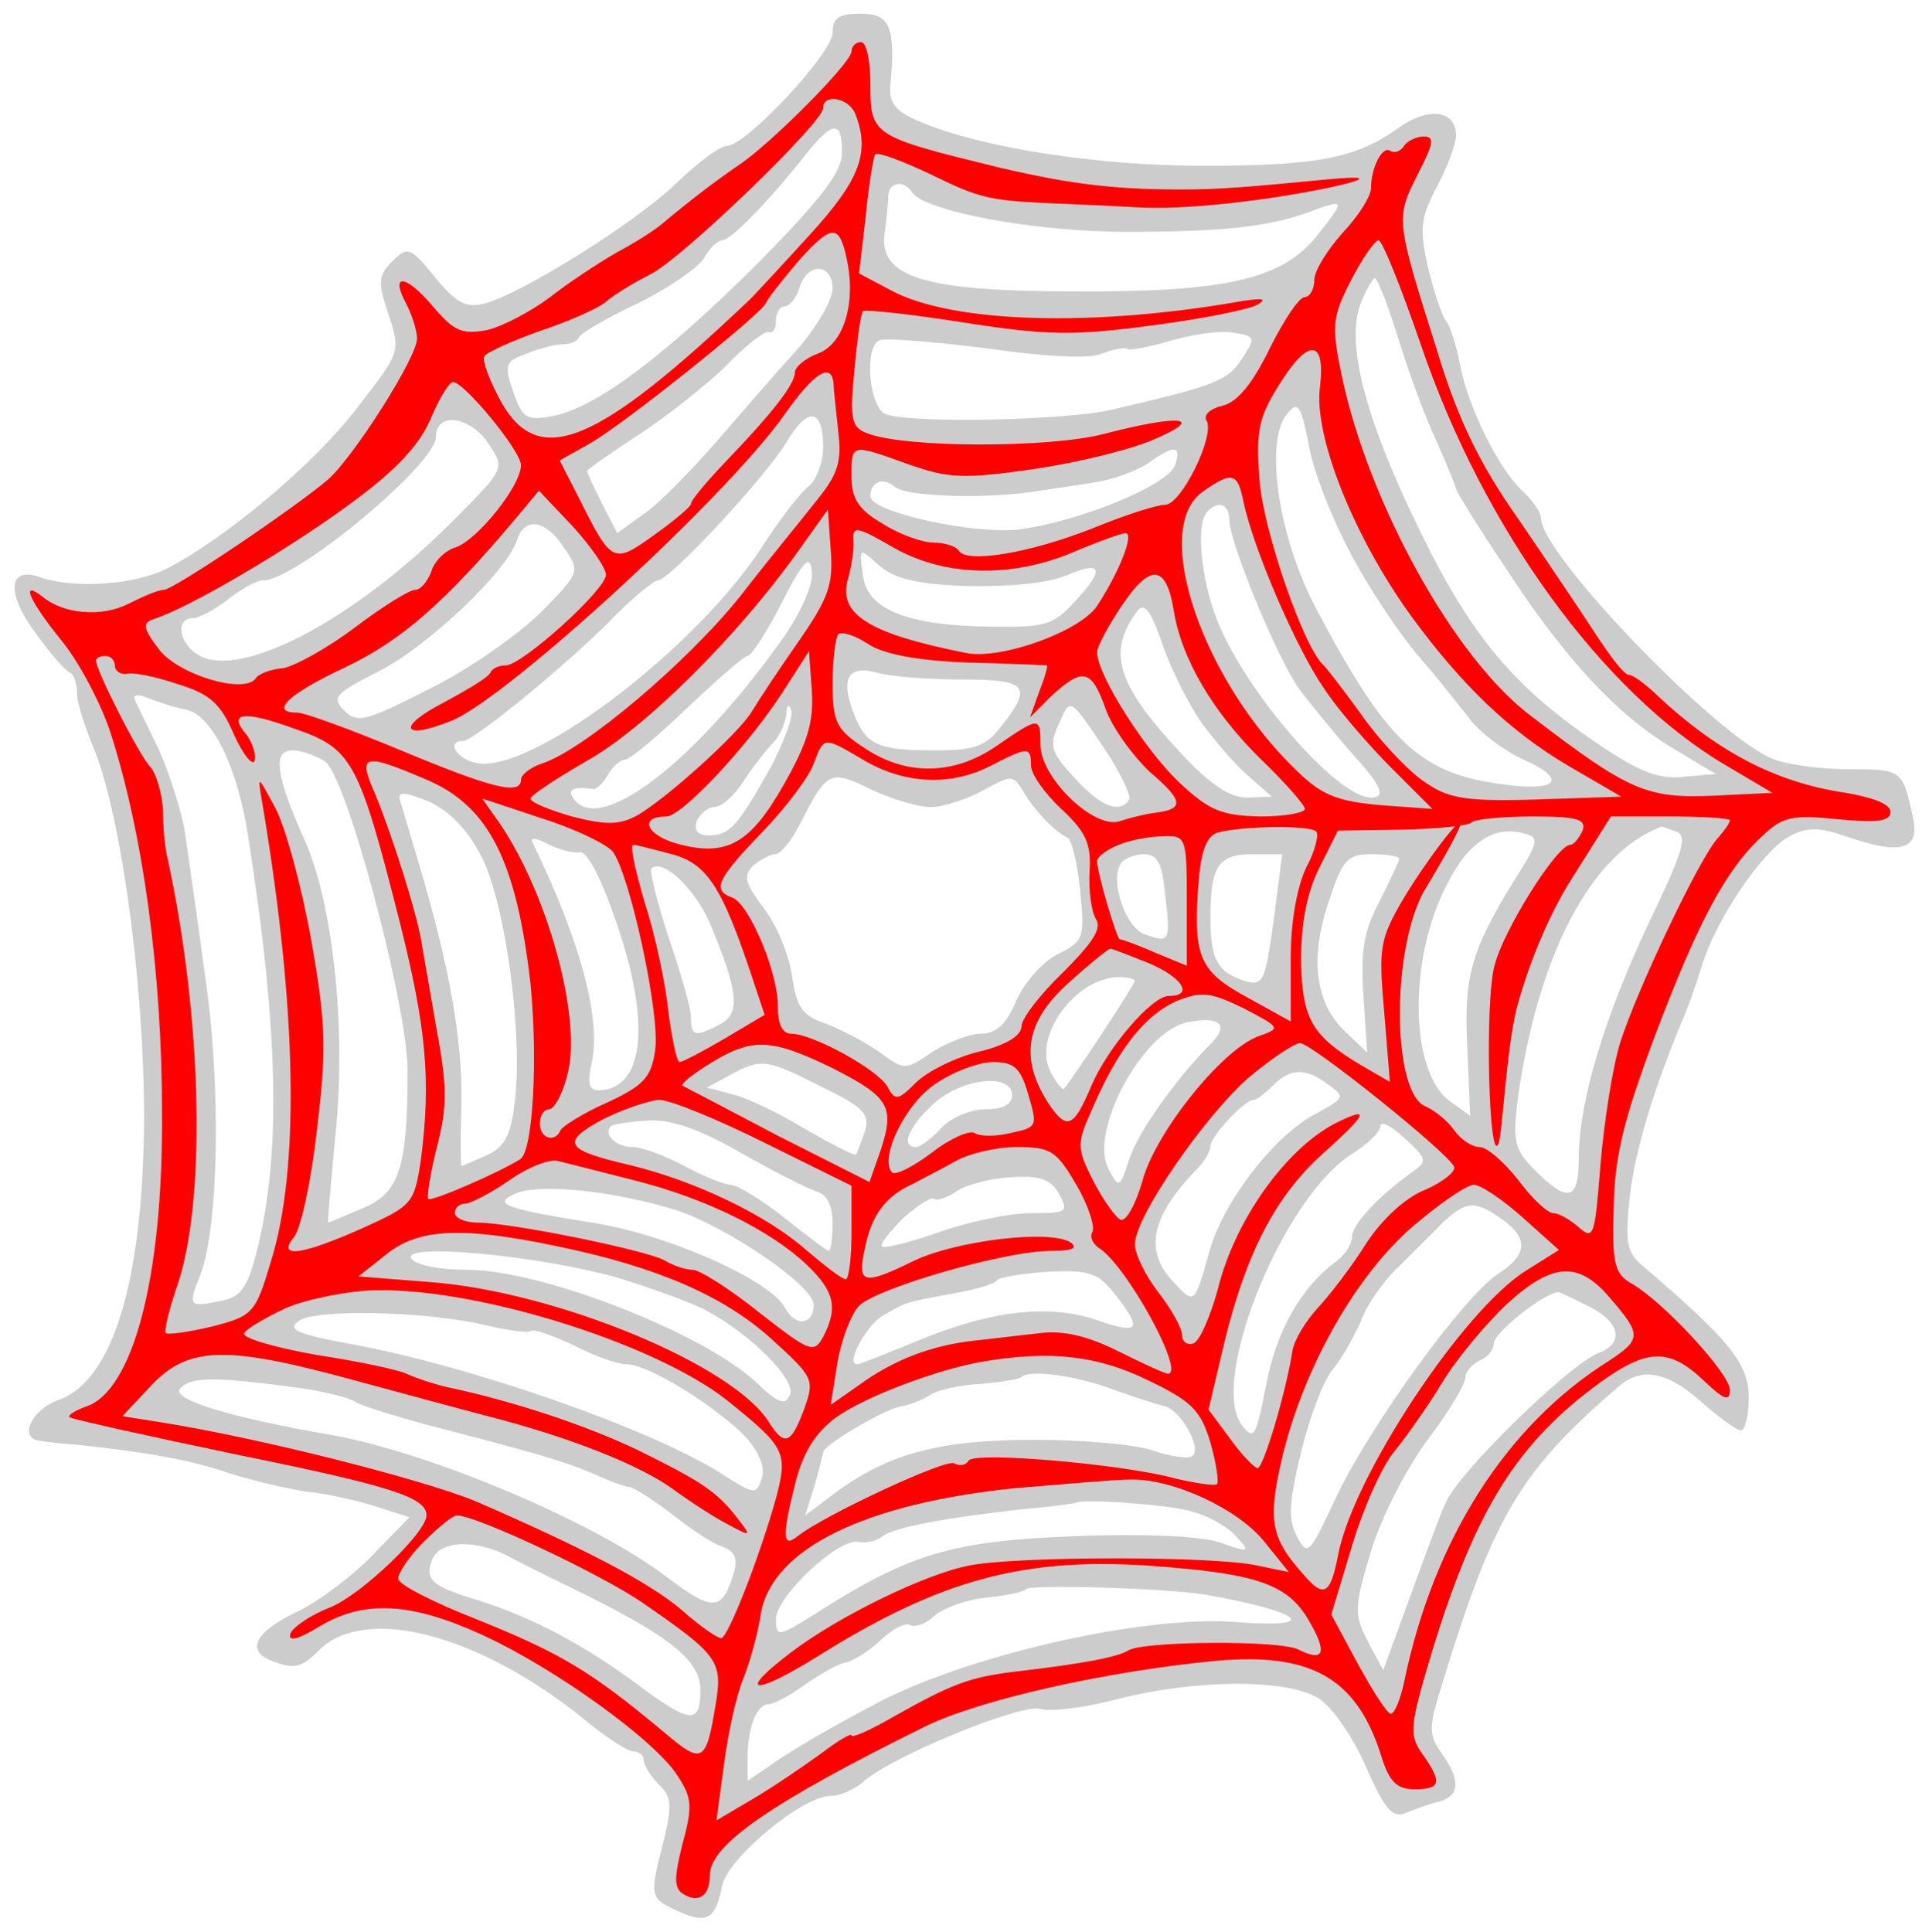 <?xml version="1.0" encoding="UTF-8" standalone="no"?>
<!DOCTYPE svg PUBLIC "-//W3C//DTD SVG 1.1//EN" "http://www.w3.org/Graphics/SVG/1.1/DTD/svg11.dtd">
<svg xmlns:dc="http://purl.org/dc/elements/1.1/" xmlns:xl="http://www.w3.org/1999/xlink" version="1.1" xmlns="http://www.w3.org/2000/svg" viewBox="33.75 60.89 297 297.417" width="297" height="297.417">

  <g id="Spiderweb_Couped" fill-opacity="1" stroke-dasharray="none" stroke="none" stroke-opacity="1" fill="#ffff00">
    <title>Spiderweb Couped</title>
    <g id="Spiderweb_Couped: Layer 2" >
      <title>Layer 2</title>
      <g id="Group_3">
        <g id="Graphic_5">
          <path d="M 161.945 65.908 C 161.945 69.108 148.567 83.359 145.659 83.359 C 144.641 83.359 141.296 85.831 137.951 89.03 C 131.698 95.138 113.957 106.189 108.286 107.644 C 105.523 108.371 103.923 107.498 100.724 103.572 C 96.943 98.918 96.507 98.773 94.18 101.1 C 91.999 103.281 91.854 104.299 93.599 109.389 C 95.489 115.06 95.344 115.205 88.654 123.785 C 82.256 132.219 68.587 143.707 59.571 148.361 C 54.626 150.978 45.174 151.56 40.085 149.815 C 34.995 147.925 34.559 152.142 39.357 158.54 C 41.539 161.594 43.865 164.211 44.593 164.502 C 45.174 164.793 45.61 166.247 45.61 167.702 C 45.61 169.01 46.774 172.791 48.083 175.845 C 52.3 185.879 55.935 211.909 55.935 233.14 C 55.79 258.007 51.136 273.566 42.702 276.475 C 38.63 277.929 36.594 282.291 39.794 282.728 C 40.666 282.873 42.993 283.164 45.32 283.309 C 56.371 284.473 62.915 285.636 68.877 287.672 C 72.513 288.835 78.039 290.144 81.093 290.58 C 84.292 290.871 89.091 292.035 91.854 292.907 L 96.798 294.507 L 91.127 300.323 C 88.073 303.523 82.838 307.449 79.493 309.049 C 73.095 312.102 71.495 315.011 75.567 316.61 C 79.057 317.919 80.075 317.774 82.838 315.011 C 89.963 307.885 107.559 312.539 123.7 325.626 C 127.045 328.389 130.39 330.571 131.262 330.571 C 132.135 330.571 132.862 331.152 132.862 331.879 C 132.862 332.606 133.88 334.351 135.188 335.66 C 137.224 337.551 137.224 339.005 135.916 344.385 C 133.734 352.965 133.734 353.11 138.097 355.146 C 142.605 357.182 143.914 356.455 144.931 351.22 C 145.804 347.003 157.437 337.26 161.8 337.405 C 163.109 337.405 165.436 336.387 167.035 334.933 C 171.834 331.007 191.029 323.154 193.938 324.027 C 195.392 324.463 200.627 323.881 205.571 322.572 C 217.932 319.373 232.037 319.373 236.836 322.427 C 238.872 323.736 242.217 328.535 244.107 333.043 C 247.015 339.587 248.179 340.895 250.215 340.023 C 251.669 339.441 253.996 338.569 255.45 338.278 C 258.504 337.26 258.649 335.079 255.741 330.861 C 253.705 328.098 253.705 326.935 255.595 320.827 C 263.739 294.07 267.81 287.381 283.225 274.148 C 286.715 271.385 290.496 272.112 295.731 276.766 C 298.348 279.092 301.111 281.128 301.838 281.128 C 302.42 281.128 303.002 278.801 303.002 276.038 C 303.002 270.803 299.802 267.023 286.86 255.971 C 284.097 253.644 283.952 252.335 284.679 245.064 C 285.551 237.939 288.169 229.068 292.822 217.871 C 293.549 216.271 294.858 212.636 295.731 209.728 C 297.912 202.457 305.038 191.986 309.255 189.66 C 312.018 188.206 313.763 188.206 318.416 189.805 C 326.414 192.568 329.322 191.696 328.305 186.897 C 326.705 179.335 326.56 179.335 318.416 179.335 C 314.053 179.335 308.528 178.608 306.346 177.59 C 297.476 173.664 271.01 146.18 271.01 140.654 C 271.01 139.781 269.701 137.891 268.101 136.436 C 264.611 133.237 259.667 123.494 258.504 116.805 C 257.922 114.042 257.049 110.988 256.322 110.261 C 255.741 109.389 254.432 105.608 253.559 101.827 C 252.251 95.865 252.541 94.265 255.013 89.612 C 256.613 86.558 257.922 83.068 257.922 81.759 C 257.922 77.833 253.705 77.251 249.051 80.596 C 242.507 85.249 236.691 86.412 218.95 86.412 C 202.517 86.412 185.067 83.649 175.615 79.723 C 171.689 78.124 170.671 76.815 170.816 74.343 C 171.689 65.036 170.816 63 166.308 63 C 162.963 63 161.945 63.582 161.945 65.908 Z M 62.479 170.174 L 62.479 170.174 C 66.405 171.046 70.332 179.044 71.931 189.514 C 76.73 220.052 77.021 238.811 73.24 253.789 C 71.786 259.315 70.768 260.624 67.714 261.206 C 62.77 262.224 62.624 262.078 64.66 256.989 C 67.423 249.572 67.86 227.614 65.242 210.6 C 64.079 201.73 62.624 191.986 62.188 188.787 C 61.607 185.588 59.861 180.062 58.262 176.427 C 56.517 172.791 54.772 169.301 54.481 168.574 C 54.19 167.847 55.063 167.702 56.662 168.429 C 58.262 169.01 60.734 169.883 62.479 170.174 Z M 83.856 178.172 L 83.856 178.172 C 87.2 180.789 96.507 215.69 96.507 225.724 C 96.507 240.847 95.198 244.628 89.527 246.955 C 86.764 248.118 84.437 249.136 84.292 249.136 C 84.146 249.136 84.728 242.738 85.455 235.03 C 87.055 219.18 85.019 199.984 80.656 190.241 C 76.148 180.208 75.712 176.427 78.766 176.427 C 80.22 176.427 82.547 177.299 83.856 178.172 Z M 107.85 192.714 L 107.85 192.714 C 111.631 199.984 114.394 220.925 112.939 231.104 C 112.358 235.757 111.34 237.648 108.577 238.811 C 106.686 239.684 104.941 240.411 104.796 240.411 C 104.65 240.411 104.65 236.048 104.796 230.668 C 104.941 221.07 103.051 210.018 98.252 193.877 C 96.943 189.514 95.635 185.006 95.344 184.134 C 94.907 182.68 96.071 182.825 99.706 184.279 C 102.905 185.733 105.668 188.496 107.85 192.714 Z M 122.973 192.132 L 122.973 192.132 C 124.137 191.841 126.318 196.058 128.79 203.329 C 134.025 218.744 132.862 228.632 125.882 228.777 C 124.427 228.777 124.137 227.614 124.864 224.415 C 126.318 217.726 123.119 205.801 115.702 190.532 C 115.411 189.805 116.429 189.951 118.029 190.823 C 119.774 191.696 121.955 192.277 122.973 192.132 Z M 143.041 203.038 L 143.041 203.038 C 147.404 213.508 147.84 216.853 144.641 218.598 C 140.714 220.634 140.133 220.489 140.133 217.435 C 140.133 216.126 138.533 210.6 136.643 205.074 C 134.898 199.694 133.734 195.04 134.025 194.604 C 135.77 193.004 140.714 197.658 143.041 203.038 Z M 174.161 90.484 L 174.161 90.484 C 176.051 93.393 192.92 96.592 207.316 96.592 C 222.585 96.592 229.565 95.719 235.673 93.393 C 240.908 91.502 240.908 91.647 236.545 97.173 C 231.165 103.863 222.731 105.899 199.027 105.753 C 176.051 105.753 169.071 103.572 169.944 96.883 C 170.234 94.701 170.525 91.938 170.525 90.92 C 170.671 88.885 172.997 88.594 174.161 90.484 Z M 224.912 116.223 L 224.912 116.223 C 222.731 119.568 220.695 120.295 205.135 123.93 C 197.864 125.675 173.87 126.112 170.089 124.658 C 167.617 123.64 166.744 114.624 169.071 113.315 C 169.798 112.879 177.069 113.46 185.212 114.478 C 194.374 115.787 201.354 116.223 203.39 115.351 C 205.28 114.624 207.025 114.333 207.316 114.624 C 207.607 114.915 210.661 114.333 214.151 113.315 C 217.641 112.297 222.003 111.715 223.894 112.152 C 227.093 112.733 227.093 112.879 224.912 116.223 Z M 214.732 132.365 L 214.732 132.365 C 214.005 135.419 200.336 141.09 190.738 142.399 C 184.049 143.271 167.762 139.781 167.762 137.309 C 167.762 135.128 169.653 134.255 171.543 135.855 C 173.434 137.454 186.376 137.745 193.938 136.436 C 195.973 136.146 199.754 135.564 202.517 135.128 C 205.28 134.691 208.77 133.383 210.515 132.219 C 214.587 129.311 215.605 129.456 214.732 132.365 Z M 163.4 84.377 L 163.4 84.377 C 163.4 87.285 160.346 91.357 150.748 101.1 C 136.352 115.496 125.591 123.64 118.902 124.948 C 114.83 125.675 114.248 125.385 112.794 121.313 C 111.34 117.096 111.485 116.514 114.83 115.351 C 116.866 114.478 119.338 113.897 120.501 113.897 C 121.519 113.897 122.682 113.46 122.973 112.733 C 123.264 112.152 127.19 109.825 131.844 107.644 C 136.352 105.462 141.005 102.263 142.023 100.809 C 142.896 99.209 144.204 97.9 144.931 97.9 C 146.24 97.9 152.057 91.938 157.583 84.958 C 161.945 79.432 163.4 79.287 163.4 84.377 Z M 161.945 105.317 L 161.945 105.317 C 161.945 107.062 159.473 111.279 156.565 114.624 C 153.511 117.968 147.985 124.367 144.204 128.729 C 140.278 133.237 135.334 138.327 133.007 139.927 L 128.79 142.98 L 126.463 138.472 C 125.155 135.855 124.137 133.674 124.137 133.383 C 124.137 133.237 127.772 130.62 132.28 127.711 C 136.643 124.803 142.75 120.004 145.659 117.096 C 148.567 114.042 151.475 111.861 152.057 112.006 C 152.784 112.297 153.22 111.424 153.22 110.261 C 153.22 109.098 153.802 108.08 154.529 108.08 C 155.256 108.08 156.42 106.771 156.856 105.171 C 158.019 101.245 161.945 101.391 161.945 105.317 Z M 160.491 129.747 L 160.491 129.747 C 160.491 132.074 159.473 134.837 158.165 135.855 C 156.856 136.873 153.657 141.09 151.039 145.162 C 140.714 161.012 114.975 180.498 106.832 178.317 C 103.923 177.59 102.469 174.972 105.087 174.972 C 106.686 174.972 121.664 162.757 128.499 155.632 C 131.408 152.723 134.461 150.251 135.043 150.251 C 136.788 150.251 151.33 134.691 154.82 129.02 C 158.165 123.349 160.491 123.785 160.491 129.747 Z M 120.647 145.307 L 120.647 145.307 C 123.119 148.942 122.973 149.088 117.156 155.05 C 113.812 158.395 106.25 163.775 100.142 166.829 C 90.109 171.919 88.8 172.355 86.764 170.319 C 84.728 168.283 85.31 167.702 92.144 164.211 C 99.561 160.431 111.776 148.942 113.376 143.998 C 114.539 140.363 117.884 140.944 120.647 145.307 Z M 109.013 129.311 L 109.013 129.311 C 111.485 132.946 111.485 133.092 103.633 140.944 C 88.654 156.068 71.204 165.375 64.515 161.885 C 61.316 160.14 60.589 156.068 63.497 156.068 C 64.369 156.068 66.842 154.759 68.877 153.16 C 70.913 151.56 73.24 150.251 74.258 150.251 C 79.348 150.251 100.87 132.365 100.87 128.148 C 100.87 124.221 106.25 124.948 109.013 129.311 Z M 154.529 158.831 L 154.529 158.831 C 140.714 178.463 125.736 189.805 121.955 183.698 C 121.083 182.389 122.101 181.953 125.155 182.389 C 125.591 182.389 126.609 181.516 127.336 180.208 C 128.063 178.899 129.226 177.881 129.953 177.881 C 130.68 177.881 135.043 174.245 139.551 169.883 C 144.204 165.52 148.276 161.885 148.858 161.885 C 149.439 161.885 151.766 158.249 154.093 153.741 C 157.437 147.197 158.455 146.18 158.746 148.797 C 159.037 150.688 157.292 154.759 154.529 158.831 Z M 182.595 151.124 L 182.595 151.124 C 189.139 151.269 194.956 150.688 197.864 149.524 C 203.535 147.052 203.971 148.506 199.027 153.741 C 195.973 157.086 194.519 157.522 186.376 157.377 C 173.434 157.231 167.181 154.759 166.599 149.379 C 166.017 145.162 166.017 145.162 169.071 147.925 C 171.398 149.96 174.742 150.833 182.595 151.124 Z M 182.013 165.52 L 182.013 165.52 C 191.902 165.52 192.774 166.538 187.975 172.646 C 185.503 175.845 183.904 176.427 177.505 176.427 C 168.78 176.427 167.035 175.554 165.145 170.61 C 163.109 165.229 164.418 163.194 168.926 164.502 C 171.107 165.084 176.924 165.52 182.013 165.52 Z M 152.493 178.899 L 152.493 178.899 C 147.258 188.206 146.095 189.514 142.896 189.514 C 141.151 189.514 140.569 188.787 141.005 187.333 C 141.587 186.17 142.75 185.152 143.768 185.152 C 144.786 185.152 146.822 183.407 148.276 181.08 C 149.73 178.899 151.766 176.281 152.784 175.263 C 153.802 174.245 154.675 172.209 154.82 170.901 C 154.82 169.447 155.256 169.156 155.547 170.174 C 155.983 171.046 154.529 174.972 152.493 178.899 Z M 249.051 113.024 L 249.051 113.024 C 250.651 118.259 253.268 125.385 255.013 129.02 C 256.613 132.656 257.922 135.855 257.922 136.146 C 257.922 136.436 261.266 141.962 265.484 148.215 C 274.645 162.321 282.788 171.046 291.368 176.136 L 297.912 180.062 L 292.968 180.498 C 289.332 180.935 286.279 179.771 280.607 175.99 C 267.083 166.974 260.539 159.267 252.541 142.98 C 243.962 125.53 240.908 113.751 243.235 107.644 C 244.107 105.462 245.125 103.717 245.416 103.717 C 245.852 103.717 247.452 107.934 249.051 113.024 Z M 242.362 147.343 L 242.362 147.343 C 245.27 152.578 249.778 159.267 252.396 162.176 C 255.013 165.229 258.358 169.447 259.958 171.482 C 261.412 173.518 265.193 176.427 268.392 177.881 C 275.518 181.08 273.336 182.97 264.175 181.516 C 252.105 179.771 247.015 174.682 236.4 154.614 C 230.583 143.707 228.402 128.875 231.892 124.658 C 233.637 122.476 234.073 123.203 235.382 130.038 C 236.254 134.401 239.454 142.108 242.362 147.343 Z M 223.021 140.944 L 223.021 140.944 C 223.021 144.289 230.292 162.03 233.782 166.974 C 235.527 169.301 239.017 173.518 241.49 176.427 C 246.434 181.807 247.306 183.698 244.834 183.698 C 239.599 183.698 225.493 167.411 221.131 156.359 C 218.659 150.106 217.786 141.381 219.677 139.636 C 221.276 137.891 223.021 138.472 223.021 140.944 Z M 218.659 172.064 L 218.659 172.064 C 220.695 174.827 223.894 178.608 225.93 180.353 L 229.565 183.552 L 225.784 183.698 C 223.021 183.698 219.968 181.662 215.169 176.427 C 205.717 166.247 204.117 161.158 208.916 154.905 C 209.934 153.596 210.952 154.905 212.697 159.994 C 214.005 163.921 216.768 169.301 218.659 172.064 Z M 203.971 176.427 L 203.971 176.427 C 206.298 179.917 207.898 183.407 207.607 183.988 C 206.153 186.315 203.099 185.006 199.173 180.644 C 195.537 176.717 195.246 175.7 196.701 172.5 C 198.591 168.283 198.3 167.992 203.971 176.427 Z M 177.069 185.152 L 177.069 185.152 C 178.959 185.152 182.595 183.988 185.212 182.534 C 189.43 180.208 189.72 180.208 191.175 182.534 C 192.774 185.443 196.264 189.078 198.009 189.805 C 198.736 189.951 199.609 193.731 200.045 197.949 C 200.772 205.365 200.627 205.801 196.555 207.837 C 194.228 209 191.32 212.345 190.157 215.108 C 188.703 218.598 187.103 220.052 184.776 220.052 C 183.031 220.052 179.687 221.361 177.36 222.815 C 173.143 225.724 172.997 225.724 169.071 222.815 C 166.744 221.216 163.109 219.325 160.782 218.453 C 157.292 217.289 156.42 215.981 155.692 211.182 C 155.256 207.982 153.366 203.329 151.33 200.712 C 148.422 196.785 148.131 195.767 149.73 194.168 C 150.748 193.295 152.348 192.423 153.075 192.423 C 153.947 192.423 155.692 190.241 157.001 187.624 C 161.073 179.626 161.509 179.335 167.762 182.389 C 170.816 183.843 175.033 185.152 177.069 185.152 Z M 267.229 195.913 L 267.229 195.913 C 260.249 207.11 259.085 211.182 259.667 222.234 L 260.103 232.704 L 256.904 230.377 C 250.796 225.869 250.506 208.419 256.613 196.931 C 259.812 190.532 263.884 187.915 268.392 189.223 C 270.719 189.805 270.719 190.387 267.229 195.913 Z M 291.804 188.933 L 291.804 188.933 C 293.695 189.514 292.822 192.132 287.587 203.038 C 280.753 217.58 276.826 230.522 276.826 239.248 C 276.826 245.646 275.227 246.228 270.137 241.138 C 266.938 237.939 266.647 236.63 267.374 230.522 C 270.428 207.982 278.717 192.277 289.478 188.206 C 289.623 188.06 290.641 188.496 291.804 188.933 Z M 249.197 193.15 L 249.197 193.15 C 249.197 193.441 247.743 196.494 246.143 199.694 C 243.671 204.347 243.235 207.401 243.671 214.236 L 244.252 222.961 L 240.908 219.761 C 236.254 215.399 235.382 208.564 238.29 199.839 C 240.472 193.15 241.199 192.423 244.98 192.423 C 247.306 192.423 249.197 192.714 249.197 193.15 Z M 229.856 202.602 L 229.856 202.602 C 228.547 212.054 228.256 212.781 225.348 211.909 C 221.276 210.6 220.113 208.71 220.113 202.311 C 220.113 194.313 221.276 192.423 226.511 192.423 L 231.165 192.423 L 229.856 202.602 Z M 213.133 198.53 L 213.133 198.53 C 214.005 205.947 213.86 206.092 210.079 204.783 C 207.171 203.911 204.553 196.64 206.298 193.877 C 206.734 193.15 208.334 192.423 209.934 192.423 C 211.97 192.423 212.697 193.877 213.133 198.53 Z M 208.479 211.909 L 208.479 211.909 C 208.479 212.49 198.591 227.469 197.573 228.487 C 197.282 228.777 196.41 227.614 195.537 226.014 C 192.629 220.634 199.173 211.473 206.007 211.327 C 207.316 211.327 208.479 211.618 208.479 211.909 Z M 220.404 221.361 L 220.404 221.361 C 214.878 226.887 209.061 235.03 207.607 239.393 C 206.153 243.901 206.007 243.901 204.408 240.847 C 201.354 235.176 209.643 219.761 216.477 218.307 C 221.422 217.289 223.021 218.598 220.404 221.361 Z M 160.2 228.196 L 160.2 228.196 C 166.744 231.395 167.762 232.413 166.89 235.176 C 166.308 236.775 165.726 238.375 165.581 238.666 C 165.436 238.957 161.8 237.066 157.728 234.74 C 153.657 232.267 148.567 229.795 146.386 229.359 L 142.605 228.341 L 146.095 226.451 C 150.894 223.833 151.621 223.833 160.2 228.196 Z M 238.29 227.905 L 238.29 227.905 C 240.908 229.795 240.762 229.941 236.545 232.267 C 230.147 235.467 222.149 245.791 219.968 253.499 C 217.641 261.933 217.641 261.787 214.296 258.152 C 209.788 253.353 211.097 247.973 218.223 240.702 C 219.24 239.684 220.113 238.084 220.113 237.357 C 220.113 235.903 225.348 230.232 226.802 230.232 C 227.238 230.232 228.547 229.214 229.711 228.05 C 232.474 225.287 234.8 225.287 238.29 227.905 Z M 251.087 241.429 L 251.087 241.429 C 245.998 245.064 241.926 249.427 241.926 251.317 C 241.926 252.481 240.762 254.226 239.308 255.244 C 234.073 259.17 230.292 265.714 228.693 274.148 C 227.093 282.291 226.802 282.728 224.912 280.256 C 219.822 273.276 231.601 244.628 242.217 238.375 C 244.398 236.921 246.288 235.176 246.288 234.303 C 246.288 233.431 247.888 234.158 250.069 236.194 C 253.559 239.393 253.559 239.684 251.087 241.429 Z M 189.575 229.504 L 189.575 229.504 C 189.575 230.959 188.121 231.686 185.503 231.686 C 183.177 231.686 180.123 232.995 178.669 234.594 C 177.214 236.194 175.469 237.503 174.742 237.503 C 172.416 237.503 173.579 234.449 177.36 230.959 C 181.722 226.887 189.575 226.014 189.575 229.504 Z M 147.549 238.23 L 147.549 238.23 C 152.639 241.138 158.019 243.901 159.473 244.337 C 161.073 244.773 161.945 246.518 161.945 249.281 C 161.945 251.608 161.655 253.499 161.364 253.499 C 161.073 253.499 158.019 251.172 154.529 248.409 C 151.039 245.646 147.258 243.319 146.24 243.319 C 145.368 243.319 142.023 242.011 139.115 240.411 C 136.061 238.811 132.571 237.503 131.117 237.503 C 128.645 237.503 126.609 235.612 127.772 234.303 C 128.063 234.012 130.68 233.576 133.298 233.431 C 136.788 233.14 141.151 234.594 147.549 238.23 Z M 196.846 244.773 L 196.846 244.773 C 198.3 247.536 198.009 247.682 192.483 247.682 C 189.284 247.682 182.886 248.991 178.378 250.59 C 173.87 252.19 169.798 253.208 169.507 252.772 C 169.216 252.481 170.671 250.59 172.852 248.409 C 175.179 246.373 177.214 245.064 177.651 245.501 C 177.942 245.791 179.541 245.355 180.995 244.337 C 182.45 243.319 186.23 242.301 189.43 242.156 C 193.938 241.865 195.537 242.447 196.846 244.773 Z M 205.426 260.188 L 205.426 260.188 C 209.788 265.714 209.207 266.441 202.517 264.114 C 195.101 261.642 186.23 262.66 174.742 267.459 C 170.089 269.349 166.163 270.949 165.726 270.949 C 163.836 270.949 167.181 264.841 169.798 263.387 C 173.434 261.351 172.706 261.497 180.559 260.042 C 183.904 259.461 186.958 258.588 187.248 258.007 C 187.539 257.57 191.175 256.989 195.101 256.698 C 201.499 256.407 202.808 256.843 205.426 260.188 Z M 137.951 247.246 L 137.951 247.246 C 145.804 249.863 159.037 258.879 159.037 261.787 C 159.037 264.841 156.274 265.277 154.675 262.369 C 152.493 258.007 136.352 250.881 124.864 249.136 C 111.194 246.955 109.449 246.228 113.23 244.628 C 117.011 243.028 128.645 244.337 137.951 247.246 Z M 264.902 248.554 L 264.902 248.554 C 269.119 251.463 268.974 254.08 264.466 256.989 C 259.085 260.479 244.834 280.256 239.599 291.162 C 235.382 300.178 235.091 300.614 233.492 297.56 C 232.037 294.943 232.183 292.325 234.073 284.473 C 235.382 279.092 237.563 273.276 239.017 271.676 C 240.326 270.076 242.217 266.732 243.235 264.405 C 244.107 261.933 246.725 258.152 248.906 256.116 C 251.087 253.935 254.141 250.881 255.741 249.281 C 259.376 245.791 260.83 245.646 264.902 248.554 Z M 128.645 257.57 L 128.645 257.57 C 133.88 259.17 139.987 261.351 142.459 262.66 C 149.294 266.295 156.274 273.276 155.402 275.602 C 154.675 277.347 153.657 277.056 150.312 273.857 C 142.169 266.15 117.156 256.407 105.668 256.407 C 101.451 256.407 97.67 255.68 97.089 254.662 C 95.489 252.19 116.72 254.226 128.645 257.57 Z M 278.717 262.224 L 278.717 262.224 C 283.225 264.55 283.806 267.75 279.88 269.204 C 275.372 270.949 258.067 287.817 256.322 292.325 C 255.304 294.507 252.832 301.341 250.651 307.304 L 246.725 318.065 L 244.398 313.702 C 242.217 309.485 242.217 308.467 244.834 299.742 C 246.434 294.507 250.215 287.09 253.559 282.582 C 256.759 278.365 259.376 274.003 259.376 272.985 C 259.376 272.112 260.394 270.949 261.557 270.367 C 262.721 269.931 263.739 268.768 263.739 267.75 C 263.739 266.005 272.318 259.315 273.918 259.897 C 274.354 260.042 276.39 261.06 278.717 262.224 Z M 108.722 264.987 L 108.722 264.987 C 111.921 265.714 114.975 266.15 115.411 265.859 C 115.993 265.423 118.902 266.586 122.101 268.04 C 125.155 269.64 128.79 270.949 130.244 270.949 C 133.589 270.949 144.059 277.493 148.567 282.146 C 150.603 284.473 151.621 286.799 151.039 288.545 C 150.167 291.162 149.876 291.017 144.641 287.672 C 133.734 280.837 106.25 271.24 88.073 267.895 C 79.348 266.295 77.893 265.568 79.784 264.26 C 82.401 262.369 99.852 262.805 108.722 264.987 Z M 79.784 274.584 L 79.784 274.584 C 83.856 275.166 87.782 276.184 88.509 276.766 C 89.382 277.347 94.18 278.801 99.415 280.256 C 115.702 284.473 120.356 285.782 125.155 287.817 C 127.627 288.981 130.099 289.853 130.68 289.853 C 131.262 289.853 134.17 291.744 137.079 293.925 C 139.987 296.252 143.477 298.578 144.931 299.015 C 146.967 299.742 147.404 300.905 146.677 303.232 C 144.931 309.049 143.477 309.049 136.352 303.668 C 125.3 295.234 100.142 284.618 84.874 281.855 C 68.877 279.092 60.152 276.329 61.461 274.73 C 63.061 272.839 66.842 272.839 79.784 274.584 Z M 204.844 274.73 L 204.844 274.73 C 208.043 275.893 211.679 277.056 212.842 277.347 C 215.605 277.784 219.24 284.618 217.059 285.2 C 216.332 285.491 213.569 285.054 211.097 284.182 C 208.625 283.309 200.481 282.582 193.065 282.582 C 178.523 282.582 170.671 284.618 162.382 290.726 L 157.728 294.216 L 159.183 289.562 C 159.91 286.945 160.491 284.618 160.491 284.473 C 160.491 283.455 169.798 277.929 172.27 277.493 C 173.87 277.202 176.051 276.329 177.069 275.602 C 177.942 275.021 181.286 274.148 184.485 274.003 C 187.685 273.712 190.593 273.276 190.884 272.985 C 192.193 271.676 199.318 272.694 204.844 274.73 Z M 216.768 293.489 L 216.768 293.489 C 219.386 294.07 222.585 295.815 223.894 297.27 C 226.366 299.887 226.221 300.033 221.713 298.433 C 218.804 297.415 210.37 296.979 199.318 297.415 C 180.414 298.142 173.87 300.033 159.328 309.339 C 153.511 312.975 153.22 312.975 153.22 310.212 C 153.22 306.722 162.818 297.706 165.872 298.288 C 167.035 298.578 168.78 298.142 169.653 297.415 C 171.398 296.106 178.669 294.652 191.756 293.198 C 195.828 292.907 199.173 292.325 199.318 292.325 C 199.9 291.598 212.697 292.471 216.768 293.489 Z M 219.386 306.431 L 219.386 306.431 C 234.219 309.049 237.418 311.666 224.185 310.648 C 209.934 309.485 181.868 315.883 167.908 323.59 C 161.8 326.79 155.111 330.716 152.929 332.316 L 148.858 335.079 L 148.858 331.443 C 148.858 326.79 150.312 323.3 152.057 323.3 C 152.784 323.3 155.402 321.991 157.728 320.246 C 160.055 318.646 162.818 317.047 163.836 316.901 C 164.854 316.756 167.326 315.302 169.216 313.557 C 170.961 311.812 173.143 310.648 173.87 311.084 C 174.597 311.521 176.342 310.939 177.651 309.63 C 179.105 308.467 182.595 307.158 185.649 306.867 C 188.703 306.576 191.465 305.995 191.756 305.558 C 192.483 304.831 213.424 305.413 219.386 306.431 Z M 112.212 300.614 L 112.212 300.614 C 114.394 301.778 118.465 303.813 121.228 305.122 C 136.788 312.684 141.587 316.465 141.587 321.118 C 141.587 326.353 140.133 326.353 132.28 320.537 C 123.7 314.138 115.702 309.921 107.413 307.304 C 100.142 305.122 99.125 304.104 100.288 301.05 C 101.451 297.997 107.123 297.851 112.212 300.614 Z" fill="#cccccc"/>
        </g>
        <g id="Graphic_4">
          <path d="M 167.762 73.906 C 167.762 70.271 167.181 67.363 166.308 67.363 C 165.581 67.363 164.854 67.944 164.854 68.817 C 164.854 70.562 152.202 83.213 147.549 86.267 C 144.35 88.448 140.278 91.502 135.77 95.283 C 134.607 96.301 131.408 98.337 128.645 99.791 C 125.882 101.391 121.228 104.444 118.465 106.626 C 115.557 108.807 111.194 111.134 108.722 111.715 C 104.796 112.442 103.633 111.861 100.288 107.934 C 96.071 102.99 93.744 102.99 96.362 107.789 C 97.234 109.534 97.961 111.861 97.961 113.024 C 97.961 115.932 88.218 131.201 84.292 134.691 C 79.202 139.054 60.443 151.705 58.989 151.705 C 58.116 151.705 55.79 152.723 53.463 153.887 C 49.391 155.923 43.575 155.486 40.23 152.723 C 36.885 150.106 38.194 153.305 43.138 159.413 C 45.901 162.757 49.246 169.156 50.7 173.518 C 55.79 189.223 58.698 210.6 58.698 232.413 C 58.844 257.716 54.19 275.166 46.919 277.493 C 45.32 278.074 44.156 278.801 44.447 279.092 C 44.738 279.383 56.517 282.001 70.477 284.909 C 94.035 289.708 99.415 291.453 99.415 294.216 C 99.415 296.833 89.527 306.286 84.728 308.321 C 81.674 309.485 78.911 311.375 78.475 312.393 C 78.039 313.702 79.493 313.411 82.838 311.375 C 89.818 307.158 97.089 307.594 108.141 312.684 C 119.192 317.774 134.607 328.825 138.097 334.351 C 140.278 337.696 140.423 339.005 138.824 344.822 C 137.515 350.057 137.515 351.656 138.969 352.529 C 141.296 353.983 143.041 352.82 143.041 349.62 C 143.041 344.967 152.493 338.423 176.342 326.644 C 184.776 322.572 204.117 318.21 220.985 316.61 C 235.527 315.302 242.507 319.228 246.288 330.861 C 247.597 335.224 248.76 336.387 251.523 336.387 C 255.595 336.387 255.886 335.369 252.687 330.861 C 250.651 327.953 250.796 326.644 254.286 315.011 C 260.976 293.198 267.374 283.019 280.171 273.712 C 287.442 268.477 290.786 268.477 296.022 273.421 C 299.221 276.475 300.093 276.766 300.093 274.875 C 300.093 272.403 289.769 261.206 284.824 258.443 C 282.352 256.989 281.916 255.389 282.207 246.664 C 282.352 238.811 283.806 233.14 288.46 220.634 C 295.149 202.893 299.512 194.749 305.038 189.66 C 308.237 186.606 309.691 186.315 316.816 187.042 C 322.924 187.624 324.815 187.333 324.815 185.879 C 324.815 184.715 322.197 183.698 317.98 182.97 C 307.073 181.371 297.912 176.572 288.169 167.265 C 286.715 165.956 285.115 164.793 284.534 164.793 C 283.806 164.793 281.625 161.885 279.444 158.54 C 277.263 155.196 271.882 147.197 267.519 140.799 C 261.557 132.365 258.213 125.385 255.159 115.351 C 248.615 94.701 248.615 94.556 251.96 87.867 C 254.432 83.068 254.723 81.904 252.978 81.904 C 251.814 81.904 250.36 82.632 249.924 83.359 C 249.342 84.231 248.47 84.522 247.743 84.086 C 246.579 83.359 244.834 86.703 244.834 89.902 C 244.834 91.066 242.944 94.12 240.472 96.737 C 238.145 99.355 236.109 102.554 236.109 104.008 C 236.109 105.462 235.382 106.626 234.655 106.626 C 233.782 106.626 231.456 110.116 229.274 114.478 C 226.657 119.859 224.33 122.767 222.003 123.349 C 220.113 123.785 218.95 124.803 219.531 125.675 C 220.84 128.002 215.605 138.618 213.133 138.618 C 211.824 138.618 206.88 140.217 201.936 142.253 C 192.338 146.034 182.74 147.634 181.432 145.743 C 180.995 145.016 179.25 144.435 177.505 144.435 C 175.76 144.435 172.125 143.126 169.653 141.526 C 165.872 139.345 164.854 137.6 164.854 134.255 C 164.854 129.166 164.708 129.166 173.579 132.365 C 179.832 134.546 182.013 134.691 193.065 133.092 C 199.9 132.074 208.189 130.038 211.679 128.438 C 219.386 125.094 215.46 124.658 203.681 127.711 C 195.392 129.893 172.852 129.893 167.181 127.566 C 164.854 126.693 164.563 125.385 165.29 117.968 C 165.726 113.169 166.308 109.098 166.599 108.807 C 166.89 108.516 173.87 109.243 182.159 110.552 C 195.101 112.588 199.173 112.588 211.242 110.988 C 218.95 109.97 226.221 108.516 227.384 107.789 C 228.838 106.916 228.256 106.771 225.203 107.207 C 202.372 111.279 180.414 110.697 170.961 105.608 L 166.017 102.99 L 167.035 94.265 C 167.471 89.612 168.198 85.249 168.489 84.667 C 168.926 84.231 173.143 85.831 178.232 88.303 C 187.103 92.665 187.743 91.635 208.77 92.811 C 221.242 93.508 242.127 89.373 243 88.5 C 244.018 87.482 228.111 89.902 217.786 90.048 C 206.007 90.193 198.882 89.321 187.685 86.703 C 168.053 81.904 167.762 81.759 167.762 73.906 Z M 160.491 77.542 C 160.491 75.215 164.418 75.942 165.436 78.414 C 167.762 84.377 166.163 88.594 158.31 97.173 C 153.947 101.972 149.876 106.335 149.294 106.916 C 125.591 129.456 116.72 133.092 110.903 122.767 C 109.158 119.568 107.995 116.514 108.286 115.787 C 108.577 115.205 112.358 113.46 116.866 111.861 C 121.228 110.407 125.882 108.371 127.045 107.353 C 128.208 106.335 131.262 104.444 133.88 103.136 C 138.824 100.663 160.491 79.723 160.491 77.542 Z M 156.42 101.391 C 161.8 95.283 162.963 95.283 164.127 100.809 C 165.581 107.498 163.69 113.897 159.619 115.351 C 157.728 116.078 156.129 117.387 156.129 118.259 C 156.129 120.004 152.784 124.367 145.659 131.783 C 142.605 134.982 140.133 137.891 140.133 138.472 C 140.133 138.909 137.515 141.09 134.461 143.271 C 128.208 147.779 127.917 147.634 122.973 137.745 L 119.919 131.783 L 124.573 129.166 C 129.953 126.112 150.748 109.389 151.621 107.644 C 151.912 106.916 154.093 104.154 156.42 101.391 Z M 241.78 104.008 C 243.525 100.663 245.416 97.9 245.998 97.9 C 246.579 97.9 249.488 105.171 252.541 114.042 C 262.139 142.253 280.462 167.556 299.512 178.753 L 306.637 182.97 L 297.476 183.407 C 287.296 183.843 284.534 182.68 269.555 171.192 C 257.631 162.321 244.398 138.181 240.326 118.695 C 238.727 110.988 238.872 109.679 241.78 104.008 Z M 230.874 119.859 C 235.237 112.879 237.854 113.169 236.982 120.44 C 235.964 128.002 242.217 143.562 250.942 155.632 C 258.794 166.393 266.211 173.518 275.372 178.899 L 283.37 183.552 L 274.645 183.843 C 259.231 184.425 256.904 184.134 252.396 180.789 C 249.924 178.899 245.852 174.536 243.235 170.755 C 240.617 167.12 237.999 163.775 237.563 163.339 C 234.509 160.721 228.256 142.544 227.675 134.837 C 227.093 127.13 227.529 125.094 230.874 119.859 Z M 154.384 124.948 C 159.037 118.259 161.8 116.514 162.091 120.004 C 162.091 121.022 162.527 124.367 162.818 127.421 C 163.4 131.929 162.673 133.964 159.764 137.6 C 157.728 140.217 152.202 146.907 147.694 152.723 C 139.551 162.903 123.555 176.427 117.156 178.463 C 115.411 179.044 113.957 180.208 113.957 180.935 C 113.957 183.407 109.449 182.243 95.489 176.427 C 87.782 173.227 80.656 170.61 79.493 170.61 C 75.13 170.61 78.184 167.702 86.909 163.63 C 95.489 159.558 102.178 153.741 113.085 140.799 L 116.72 136.436 L 121.955 141.962 C 124.718 145.016 127.045 148.361 127.045 149.379 C 127.045 151.705 114.103 163.339 111.631 163.339 C 110.613 163.339 109.595 163.775 109.304 164.357 C 109.158 165.084 105.668 167.12 101.888 169.156 C 94.617 172.937 95.78 174.972 103.487 171.773 C 112.212 167.992 145.222 137.745 154.384 124.948 Z M 99.997 125.53 C 101.306 122.331 102.905 119.713 103.487 119.713 C 105.232 119.713 113.957 130.329 113.957 132.51 C 113.957 135.709 107.268 143.998 103.923 145.162 C 102.324 145.598 100.579 147.343 100.142 148.942 C 99.561 150.397 98.543 151.705 97.67 151.705 C 96.798 151.705 92.581 154.323 88.364 157.522 C 84.146 160.721 79.057 163.484 77.312 163.775 C 75.421 163.921 73.531 164.648 73.095 165.375 C 71.204 167.847 60.879 164.648 58.116 160.721 C 55.79 157.668 55.644 156.795 57.389 156.213 C 62.915 154.468 77.893 145.598 87.055 138.909 C 94.326 133.674 98.107 129.747 99.997 125.53 Z M 218.95 136.582 C 223.458 133.383 224.33 133.674 225.203 138.181 C 226.802 145.598 233.346 160.721 237.563 166.829 C 239.744 170.174 244.543 175.7 248.033 179.19 L 254.286 185.443 L 246.288 184.861 C 239.89 184.279 237.418 183.407 233.782 179.917 C 218.95 165.956 210.806 142.253 218.95 136.582 Z M 156.129 146.47 L 156.129 146.47 L 161.218 139.345 L 161.655 145.598 C 162.091 150.978 161.218 153.16 156.565 159.849 C 153.511 164.211 150.457 168.865 149.585 170.319 C 147.694 173.664 135.916 184.279 131.553 186.606 C 128.935 187.915 126.9 187.915 121.81 186.606 C 118.32 185.588 115.411 184.425 115.411 183.843 C 115.411 183.407 119.338 180.789 124.137 178.026 C 133.153 172.937 147.113 158.976 156.129 146.47 Z M 165.145 143.998 C 164.999 141.817 165.726 141.962 171.252 145.162 C 179.105 149.67 189.43 149.96 199.027 145.889 C 202.808 144.289 206.444 142.98 207.025 142.98 C 208.479 142.98 206.007 149.088 202.663 154.178 C 200.045 158.104 187.975 162.466 182.595 161.448 C 167.181 158.395 162.527 155.341 164.418 149.67 C 164.854 147.925 165.29 145.452 165.145 143.998 Z M 206.444 154.178 C 210.806 147.634 213.278 147.779 214.442 154.759 C 215.605 162.321 220.549 170.61 227.966 177.881 C 231.601 181.371 234.655 184.861 234.655 185.443 C 234.655 186.024 231.601 186.606 227.82 186.606 C 221.858 186.461 219.968 185.733 215.314 181.371 C 210.079 176.427 202.663 164.793 202.663 161.303 C 202.663 160.431 204.408 157.231 206.444 154.178 Z M 162.818 158.54 C 163.4 158.104 165.29 158.686 167.326 159.994 C 169.653 161.594 174.888 162.612 182.74 162.903 C 189.284 163.048 194.81 163.339 194.956 163.339 C 195.101 163.339 194.665 165.084 193.792 167.265 L 192.338 171.337 L 195.683 167.992 C 200.481 163.63 201.79 163.921 203.971 170.028 C 204.989 172.937 208.189 177.299 210.806 179.771 C 215.896 184.134 216.187 185.443 211.679 186.024 C 210.37 186.17 207.898 186.751 206.153 187.333 C 202.226 188.642 193.938 180.644 193.938 175.554 C 193.938 171.192 193.792 171.192 187.248 175.7 C 180.559 180.353 173.143 180.353 166.744 175.99 C 162.527 173.227 161.945 172.064 161.945 166.102 C 161.945 162.466 162.382 159.122 162.818 158.54 Z M 48.519 162.612 C 48.519 162.176 49.246 161.885 49.973 161.885 C 50.846 161.885 51.427 162.612 51.427 163.339 C 51.427 164.211 52.3 164.793 53.318 164.648 C 54.19 164.357 57.826 165.084 61.17 166.247 C 65.969 167.702 67.714 169.156 69.75 173.955 C 71.204 177.154 72.658 178.899 72.949 178.026 C 73.24 177.154 72.658 175.409 71.786 174.1 C 68.732 170.61 71.059 170.174 79.057 173.082 C 87.927 176.136 88.945 177.881 95.198 202.457 C 99.415 219.18 100.142 227.178 98.543 239.538 C 97.525 246.228 97.234 246.518 89.527 250.009 C 80.075 254.226 76.294 254.662 79.057 251.317 C 80.075 250.009 81.674 242.738 82.547 234.885 C 84.001 222.67 84.001 218.744 81.674 205.656 C 80.22 197.512 77.748 188.351 76.148 185.297 C 73.385 180.208 73.385 180.062 74.113 184.425 C 79.493 216.271 79.929 240.993 75.421 255.244 C 73.095 263.096 72.658 263.532 66.405 265.132 C 62.77 266.005 59.571 266.441 59.28 266.15 C 58.989 265.859 59.716 262.805 60.879 259.315 C 65.533 246.373 64.951 218.016 59.571 193.15 C 59.134 191.55 58.844 188.206 58.844 185.588 C 58.698 183.116 57.826 180.062 56.953 179.044 C 55.208 177.299 48.519 164.066 48.519 162.612 Z M 154.093 167.702 L 154.093 167.702 L 158.31 161.158 L 158.746 167.265 C 159.037 171.919 158.165 175.118 154.529 181.516 C 149.294 190.823 145.659 192.859 138.097 190.823 C 133.298 189.514 131.989 186.606 136.352 186.606 C 138.678 186.606 148.712 175.99 154.093 167.702 Z M 159.037 178.463 C 160.637 174.245 160.491 174.245 166.89 178.026 C 173.143 181.662 180.268 181.953 186.376 178.753 C 192.047 175.845 192.483 175.845 192.483 178.753 C 192.483 180.062 194.519 182.97 197.137 185.443 C 200.918 188.933 201.79 190.823 201.499 195.04 C 201.354 198.094 201.79 201.293 202.517 202.457 C 203.39 203.911 201.936 206.092 197.428 210.6 C 193.938 213.945 191.029 217.726 191.029 218.889 C 191.029 220.343 188.703 221.797 184.485 222.815 C 180.85 223.688 176.487 225.869 174.742 227.614 C 171.979 230.377 171.543 230.377 170.38 228.196 C 168.926 225.578 158.892 220.052 155.547 220.052 C 154.238 220.052 153.511 218.598 153.511 215.981 C 153.657 210.891 149.149 200.13 146.531 199.112 C 143.332 197.949 144.059 196.349 151.184 188.933 C 154.82 185.152 158.31 180.498 159.037 178.463 Z M 91.563 183.261 C 88.8 177.008 89.527 176.717 99.415 180.935 C 109.013 185.006 113.23 193.441 115.411 212.2 C 116.575 223.688 115.848 238.23 113.812 239.393 C 110.322 241.574 100.142 245.937 99.706 245.501 C 99.415 245.21 99.997 241.574 101.015 237.503 C 102.615 231.395 102.615 228.196 101.015 219.616 C 99.997 213.799 98.979 207.837 98.688 206.237 C 98.107 202.02 94.18 189.66 91.563 183.261 Z M 110.758 187.769 L 110.758 187.769 L 107.995 183.843 L 117.156 186.897 C 122.246 188.496 127.045 190.823 128.063 191.986 C 130.68 195.331 135.479 217.289 134.607 222.67 C 134.025 226.742 132.862 228.05 127.19 230.668 C 123.555 232.267 120.356 234.303 120.065 234.885 C 119.192 236.921 116.866 236.194 116.866 233.867 C 116.866 232.704 117.447 231.686 118.32 231.686 C 119.047 231.686 120.356 229.359 121.083 226.451 C 123.409 218.162 118.32 198.967 110.758 187.769 Z M 236.836 194.604 L 236.836 194.604 L 239.744 188.787 L 249.633 188.642 C 255.013 188.496 259.958 188.06 260.394 187.478 C 260.83 187.042 265.047 186.606 269.701 186.606 C 276.681 186.606 277.99 187.042 277.408 188.787 C 276.826 189.951 276.099 190.969 275.518 190.969 C 273.482 190.969 265.338 203.911 263.884 209.437 C 262.284 215.108 263.011 240.845 264.465 236.919 C 265.047 235.756 265.629 222.815 267.229 216.271 C 269.119 209.146 272.464 201.148 276.099 195.622 L 281.771 186.606 L 290.932 186.606 C 296.022 186.606 300.093 186.897 300.093 187.188 C 300.093 187.624 299.221 188.787 298.348 189.805 C 295.585 192.568 285.697 213.508 283.225 221.361 C 282.061 224.996 280.753 233.431 280.171 240.12 C 279.298 251.172 279.153 251.899 276.826 249.863 C 275.518 248.7 273.772 247.682 272.9 247.682 C 272.027 247.682 269.555 245.355 267.519 242.592 C 265.338 239.829 262.721 237.503 261.557 237.503 C 260.394 237.503 258.649 236.339 257.631 234.885 C 256.613 233.431 254.577 231.831 253.268 231.25 C 248.179 229.359 247.888 207.837 252.832 198.385 C 265.279 177.718 254.432 191.55 249.924 199.112 C 246.143 205.51 245.998 206.819 246.87 216.708 L 247.743 227.469 L 243.235 224.851 C 235.673 220.343 234.219 217.726 234.073 208.71 C 234.073 203.184 234.946 198.385 236.836 194.604 Z M 221.276 189.078 C 225.057 188.06 235.527 187.915 236.4 188.933 C 236.836 189.369 236.254 191.841 234.946 194.313 C 233.492 197.222 232.474 202.602 232.474 208.564 L 232.474 218.162 L 225.639 214.381 C 218.223 210.309 217.35 208.128 218.368 195.767 C 218.804 191.55 219.677 189.514 221.276 189.078 Z M 206.007 190.969 C 207.752 190.241 210.806 189.66 212.842 189.66 C 216.332 189.514 216.477 189.805 216.477 199.548 L 216.477 209.582 L 211.533 207.546 C 208.916 206.383 206.444 205.51 206.153 205.51 C 205.717 205.51 202.663 195.331 202.663 193.441 C 202.663 192.859 204.117 191.696 206.007 190.969 Z M 133.007 199.839 C 131.553 194.895 130.68 190.969 131.262 190.969 C 131.698 190.969 134.461 191.696 137.224 192.423 C 142.605 193.877 144.931 197.512 149.439 211.036 L 151.475 217.144 L 145.368 220.779 C 141.878 222.815 138.824 224.415 138.388 224.415 C 137.951 224.415 137.224 220.925 136.643 216.562 C 136.206 212.2 134.607 204.783 133.007 199.839 Z M 198.3 212.2 C 201.499 209.291 204.408 206.965 204.699 206.965 C 204.989 206.965 207.607 207.982 210.515 209.146 C 215.75 211.327 217.641 214.236 213.715 214.236 C 211.097 214.236 204.262 222.234 201.79 228.05 C 199.027 234.594 198.009 235.03 195.101 230.668 C 190.738 223.833 191.611 218.162 198.3 212.2 Z M 215.023 214.963 C 218.804 213.508 220.113 213.654 225.203 216.126 C 231.019 219.18 231.019 219.18 227.384 220.489 C 221.713 222.67 211.533 235.467 209.643 242.738 C 208.625 246.228 207.171 248.991 206.298 248.7 C 205.571 248.409 203.681 245.791 202.081 242.738 C 199.464 237.503 199.464 237.066 202.081 231.25 C 206.007 222.234 210.079 217.144 215.023 214.963 Z M 143.186 224.56 C 149.585 220.634 152.493 220.779 161.8 225.287 C 170.671 229.795 171.543 231.25 169.362 237.939 L 167.617 242.883 L 153.511 235.757 C 145.804 231.686 139.115 228.196 138.824 228.05 C 138.533 227.759 140.569 226.16 143.186 224.56 Z M 226.075 226.742 C 229.565 223.833 233.055 221.506 233.928 221.506 C 235.673 221.506 256.904 238.52 257.631 240.556 C 257.922 241.283 255.886 242.883 253.268 244.046 C 250.215 245.21 246.579 248.554 244.107 252.335 C 241.926 255.825 238.581 260.188 236.691 262.224 C 234.8 264.26 233.055 267.168 232.764 268.768 C 231.746 275.311 228.256 286.945 227.384 286.945 C 226.948 286.945 224.912 284.909 223.167 282.437 L 219.822 277.929 L 222.294 267.459 C 225.639 253.789 230.147 245.064 237.418 238.52 C 244.398 232.267 244.834 231.104 239.308 233.867 C 231.746 237.793 223.894 248.7 221.276 259.315 C 220.113 263.532 218.513 267.313 217.495 267.75 C 216.477 268.04 215.75 267.459 215.75 266.441 C 215.75 265.423 214.151 262.515 212.115 259.897 C 210.079 257.279 208.479 253.935 208.479 252.481 C 208.479 248.263 219.24 232.704 226.075 226.742 Z M 177.796 227.759 L 177.796 227.759 C 180.559 225.869 184.485 224.415 186.667 224.415 C 189.866 224.415 190.884 225.287 192.047 229.359 C 193.501 234.303 193.501 234.449 189.43 235.321 C 187.103 235.903 184.631 235.903 183.758 235.321 C 183.031 234.885 179.977 236.194 177.214 238.375 C 174.306 240.556 171.689 241.865 171.107 241.429 C 169.071 239.248 173.143 230.813 177.796 227.759 Z M 126.463 233.285 C 129.662 231.686 133.589 230.377 135.188 230.232 C 136.933 230.232 144.35 233.285 151.621 236.921 L 164.854 243.465 L 164.854 250.736 C 164.854 254.662 164.418 257.861 163.981 257.861 C 163.4 257.861 160.782 255.825 157.874 253.353 C 151.766 247.973 140.86 242.738 130.68 240.265 C 120.647 237.939 120.065 236.775 126.463 233.285 Z M 180.85 239.684 C 182.886 238.52 187.103 237.503 190.302 237.503 C 195.537 237.503 196.41 238.084 199.464 243.319 C 201.354 246.518 202.372 249.863 201.936 250.59 C 201.499 251.317 201.936 252.335 202.954 253.062 C 207.171 255.68 216.332 272.403 213.569 272.403 C 213.133 272.403 209.643 270.803 205.862 268.913 C 201.209 266.586 197.428 265.714 193.938 266.15 C 191.175 266.441 186.521 267.023 183.758 267.313 C 177.214 268.04 171.398 270.222 166.017 274.148 L 161.655 277.202 L 162.673 270.803 C 163.254 267.313 164.708 263.387 166.017 261.933 C 168.926 259.17 188.412 253.499 195.537 253.499 C 198.882 253.499 199.754 253.062 198.591 252.19 C 195.392 250.154 181.141 251.899 174.597 254.953 C 166.599 258.879 165.726 258.588 166.89 253.208 C 167.908 247.973 170.089 245.064 174.306 243.174 C 175.906 242.301 178.814 240.847 180.85 239.684 Z M 112.212 242.592 C 115.121 240.556 118.465 239.248 119.774 239.684 C 120.937 239.975 126.172 241.283 131.262 242.592 C 142.314 245.355 152.348 250.299 158.019 255.68 C 162.236 259.752 162.818 262.224 160.491 266.732 C 159.037 269.349 158.455 269.058 150.603 262.951 C 146.095 259.315 141.441 256.407 140.423 256.407 C 139.406 256.407 137.515 255.825 136.061 254.953 C 133.153 253.353 112.358 249.136 107.268 249.136 C 105.378 249.136 103.778 248.409 103.778 247.682 C 103.778 246.809 104.505 246.228 105.378 246.228 C 106.105 246.228 109.304 244.628 112.212 242.592 Z M 250.942 250.009 C 255.159 246.373 259.521 243.319 260.685 243.319 C 261.703 243.319 265.193 245.646 268.247 248.409 L 273.772 253.353 L 268.683 256.552 C 259.085 262.515 241.926 288.399 239.744 300.469 C 238.581 306.431 237.563 307.013 234.364 303.232 C 229.42 297.706 228.984 294.943 231.019 285.927 C 234.219 271.967 242.217 257.716 250.942 250.009 Z M 93.162 254.08 L 93.162 254.08 C 98.107 250.009 104.941 249.718 119.483 252.772 C 135.043 255.971 145.222 260.479 152.493 267.023 C 159.037 272.985 159.183 273.276 157.583 277.784 C 155.547 283.309 154.529 283.6 152.202 279.965 C 146.822 271.094 119.338 259.752 99.997 258.297 L 88.945 257.425 Z M 265.629 261.787 C 272.755 255.244 276.826 254.953 281.771 260.915 C 286.569 266.441 286.424 267.168 281.334 270.513 C 265.629 280.401 254.432 297.997 249.924 319.955 C 249.342 322.572 248.47 324.754 247.888 324.754 C 247.306 324.754 245.125 321.264 242.798 317.047 L 238.727 309.485 L 241.926 298.869 C 243.671 293.053 246.579 286.509 248.47 284.327 C 250.215 282.146 253.559 277.493 255.741 273.857 C 257.922 270.222 262.43 264.841 265.629 261.787 Z M 102.469 274.439 L 102.469 274.439 C 100.579 274.003 97.961 273.13 96.652 272.548 C 95.344 271.821 88.945 270.513 82.401 269.495 C 75.858 268.331 70.913 266.877 71.35 266.15 C 71.786 265.423 74.549 263.823 77.603 262.369 C 80.511 261.06 86.182 259.897 90.254 259.606 C 105.814 258.734 134.17 267.459 145.659 276.475 C 154.675 283.746 155.111 284.473 153.22 291.598 C 150.603 300.905 145.804 313.12 144.786 313.12 C 144.204 313.12 141.441 311.23 138.678 308.758 C 133.734 304.541 123.7 299.305 106.977 292.035 C 98.834 288.69 73.822 282.291 58.116 279.819 L 52.591 278.947 L 57.099 274.148 C 62.77 268.186 68.587 268.04 87.782 273.276 C 95.344 275.311 104.941 277.929 108.868 278.947 C 121.374 282.146 132.425 286.509 137.515 290.29 C 140.133 292.18 143.914 294.652 145.949 295.67 C 149.439 297.56 149.439 297.415 147.404 294.798 C 144.204 290.58 141.732 288.981 131.989 284.182 C 124.137 280.401 112.794 276.62 102.469 274.439 Z M 185.212 270.513 C 195.537 268.768 202.808 269.64 210.515 273.421 C 217.205 276.62 218.659 278.074 220.113 283.019 C 220.985 286.072 221.422 288.981 221.131 289.417 C 220.695 289.708 217.932 289.272 214.732 288.545 C 207.025 286.363 183.758 284.327 182.886 285.782 C 182.45 286.509 181.577 286.654 180.704 286.218 C 179.541 285.345 160.346 294.361 156.565 297.415 C 154.238 299.305 154.093 297.56 156.274 288.981 C 157.437 284.473 159.328 281.419 162.527 279.092 C 167.035 275.893 178.232 271.676 185.212 270.513 Z M 190.302 289.999 C 197.573 289.417 205.426 288.69 207.752 288.69 C 214.442 288.545 224.621 293.343 228.547 298.433 L 232.183 302.941 L 227.238 301.923 C 220.695 300.469 190.448 300.469 183.031 301.923 C 176.196 303.232 162.818 309.776 155.547 315.302 C 147.113 321.7 149.585 322.136 159.473 316.029 C 178.669 303.959 191.756 300.469 212.115 302.068 C 227.238 303.232 232.037 304.831 235.237 310.357 C 238.145 315.302 237.709 316.901 233.637 314.865 C 230.874 313.411 209.788 313.557 207.462 315.011 C 205.862 316.029 200.481 317.047 190.593 318.21 C 183.031 319.082 180.414 320.1 171.107 325.335 C 167.617 327.371 164.854 328.535 164.854 328.098 C 164.854 327.662 162.673 328.971 160.2 330.861 C 157.583 332.752 152.929 335.951 149.73 337.841 L 144.059 341.186 L 145.222 332.606 C 145.804 327.953 147.113 321.991 148.131 319.519 C 149.149 317.047 150.457 312.393 150.894 309.339 C 152.639 299.305 167.035 292.325 190.302 289.999 Z M 98.979 298.288 C 101.16 296.106 103.487 294.216 104.069 294.216 C 107.123 294.216 126.172 303.232 132.571 307.594 C 144.35 315.738 145.077 316.61 143.914 323.445 C 142.459 332.316 141.878 332.606 136.061 327.662 C 124.573 318.065 120.065 315.447 107.123 310.212 C 100.433 307.594 95.053 304.831 95.053 303.959 C 95.053 303.086 96.798 300.469 98.979 298.288 Z" fill="#ff0000"/>
        </g>
      </g>
    </g>
  </g>
</svg>
